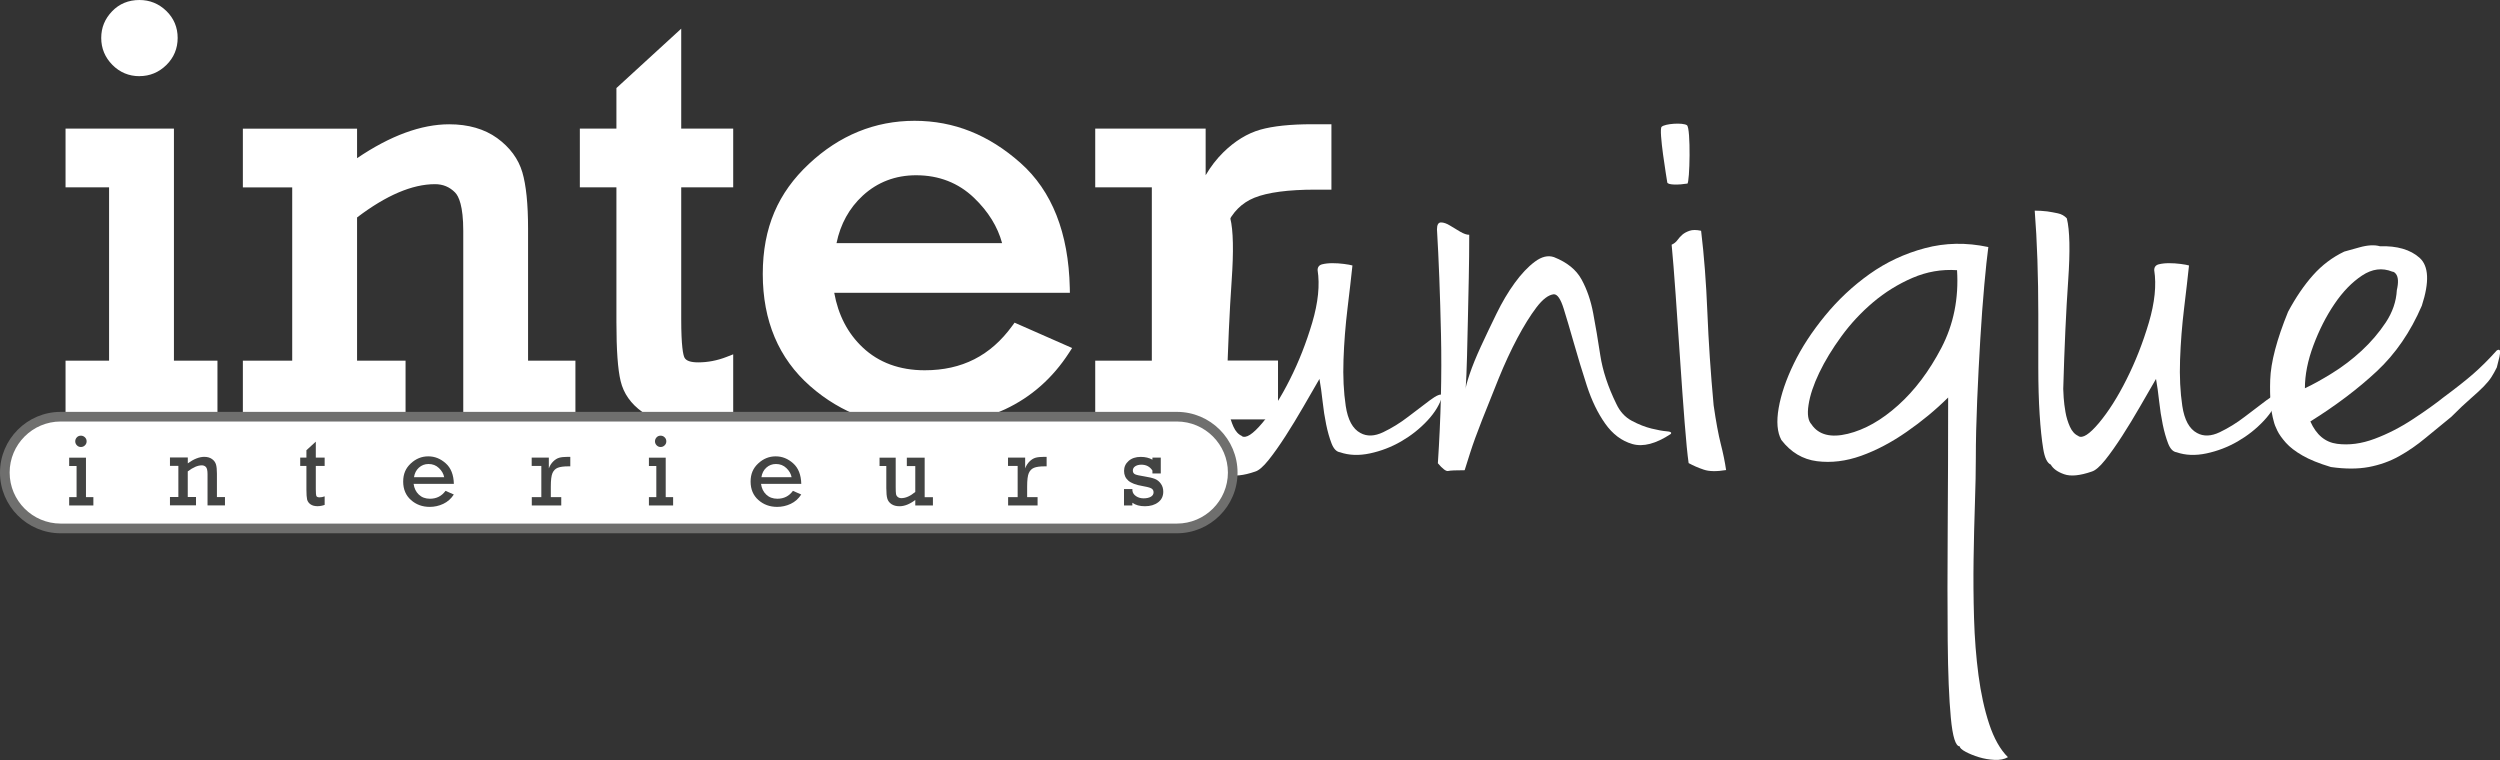 <?xml version="1.0" encoding="UTF-8"?>
<svg id="Laag_1" data-name="Laag 1" xmlns="http://www.w3.org/2000/svg" width="503.07" height="152.93" viewBox="0 0 503.07 152.93">
  <rect x="0" y="0" width="503.07" height="152.93" fill="#333333" stroke="none"/>
  <defs>
    <style>
      .cls-1 {
        fill: #fff;
      }

      .cls-2 {
        fill: #434443;
      }

      .cls-3 {
        fill: #6f6f6e;
      }
    </style>
  </defs>
  <path class="cls-1" d="m22.93,73.54v-36.81h-8.76v-9.87h19.87v46.69h8.76v9.87H14.17v-9.87h8.76Zm-1.58-65.91c0-1.79.63-3.35,1.9-4.67,1.26-1.32,2.87-1.99,4.82-1.99,1.83,0,3.41.64,4.73,1.93,1.32,1.29,1.99,2.86,1.99,4.73s-.66,3.46-1.99,4.76c-1.33,1.3-2.9,1.96-4.73,1.96s-3.46-.66-4.76-1.99c-1.31-1.32-1.96-2.9-1.96-4.73"/>
  <path class="cls-1" d="m43.77,84.39H13.19v-11.82h8.76v-34.87h-8.76v-11.82h21.81v46.69h8.76v11.82Zm-28.63-1.94h26.69v-7.93h-8.76V27.83H15.14v7.93h8.76v38.76h-8.76v7.93ZM28.07,15.33c-2.13,0-3.97-.77-5.46-2.28-1.48-1.5-2.24-3.32-2.24-5.41s.73-3.84,2.17-5.35c1.45-1.52,3.31-2.29,5.52-2.29,2.08,0,3.9.74,5.41,2.2,1.51,1.47,2.28,3.3,2.28,5.43s-.77,3.97-2.27,5.45c-1.51,1.48-3.33,2.24-5.42,2.24m0-13.38c-1.69,0-3.03.55-4.12,1.69-1.1,1.15-1.63,2.46-1.63,4s.55,2.91,1.68,4.05c1.12,1.14,2.46,1.7,4.07,1.7s2.9-.55,4.05-1.68c1.14-1.12,1.7-2.46,1.7-4.07s-.55-2.93-1.69-4.04c-1.15-1.11-2.47-1.65-4.06-1.65"/>
  <path class="cls-1" d="m70.88,26.86v6.84c7.13-5.14,13.63-7.71,19.52-7.71,3.66,0,6.69.87,9.09,2.6,2.4,1.73,3.96,3.86,4.7,6.37.74,2.51,1.11,6.18,1.11,11.01v27.58h9.52v9.87h-20.63v-36.99c0-4.28-.64-7.08-1.93-8.38-1.29-1.3-2.86-1.96-4.73-1.96-4.91,0-10.46,2.4-16.65,7.19v30.27h9.76v9.87h-30.79v-9.87h9.93v-36.81h-9.93v-9.88h21.04Z"/>
  <path class="cls-1" d="m115.79,84.39h-22.57v-37.96c0-4.98-.9-6.94-1.65-7.7-1.11-1.12-2.43-1.67-4.04-1.67-4.57,0-9.84,2.25-15.68,6.7v28.82h9.76v11.82h-32.74v-11.82h9.93v-34.87h-9.93v-11.82h22.98v5.94c6.68-4.53,12.91-6.82,18.54-6.82,3.85,0,7.1.94,9.65,2.78,2.56,1.86,4.27,4.17,5.07,6.88.76,2.59,1.15,6.39,1.15,11.29v26.61h9.53v11.82Zm-20.63-1.94h18.68v-7.93h-9.53v-28.55c0-4.71-.36-8.33-1.07-10.74-.67-2.29-2.13-4.26-4.34-5.85-2.22-1.6-5.08-2.42-8.52-2.42-5.65,0-12.02,2.53-18.95,7.53l-1.54,1.11v-7.76h-19.09v7.93h9.93v38.76h-9.93v7.93h28.85v-7.93h-9.76v-31.71l.38-.29c6.34-4.9,12.14-7.39,17.25-7.39,2.13,0,3.95.76,5.42,2.25,1.49,1.51,2.21,4.48,2.21,9.07v36.01Z"/>
  <path class="cls-1" d="m117.65,36.73v-9.88h7.36v-8.71l11.1-10.17v18.87h10.46v9.88h-10.46v27.46c0,4.4.24,7.12.73,8.15.49,1.03,1.7,1.55,3.65,1.55,2.07,0,4.09-.39,6.08-1.17v10.11c-2.84,1.01-5.69,1.52-8.53,1.52-3.39,0-6.13-.75-8.24-2.25-2.1-1.5-3.43-3.38-3.97-5.64-.55-2.26-.82-6.16-.82-11.69v-28.05h-7.36Z"/>
  <path class="cls-1" d="m138.04,85.32c-3.58,0-6.54-.82-8.8-2.43-2.29-1.63-3.76-3.72-4.35-6.2-.57-2.35-.85-6.25-.85-11.91v-27.08h-7.36v-11.82h7.36v-8.16l13.04-11.95v20.11h10.46v11.82h-10.46v26.49c0,5.56.4,7.23.64,7.74.31.66,1.24.99,2.77.99,1.93,0,3.86-.37,5.72-1.1l1.33-.52v12.22l-.65.23c-2.93,1.05-5.91,1.58-8.86,1.58m-19.42-49.57h7.36v29.02c0,5.43.27,9.29.79,11.46.49,2.04,1.67,3.7,3.59,5.08,1.93,1.37,4.51,2.07,7.67,2.07,2.51,0,5.05-.42,7.56-1.24v-8.04c-1.67.51-3.39.77-5.11.77-2.35,0-3.87-.71-4.53-2.11-.35-.75-.82-2.45-.82-8.57v-28.43h10.46v-7.93h-10.46V10.19l-9.16,8.39v9.25h-7.36v7.93Z"/>
  <path class="cls-1" d="m214.3,57.94h-47.56c.7,5.22,2.76,9.45,6.19,12.68,3.43,3.23,7.81,4.85,13.15,4.85,7.75,0,13.89-3.12,18.41-9.35l9.82,4.32c-3.2,4.95-7.34,8.62-12.45,11.01-5.1,2.4-10.44,3.59-16.01,3.59-8.65,0-16.04-2.7-22.18-8.09-6.14-5.39-9.2-12.67-9.2-21.82,0-8.68,2.99-15.83,8.97-21.44,5.98-5.61,12.84-8.41,20.6-8.41s14.48,2.74,20.66,8.21c6.17,5.47,9.38,13.62,9.61,24.45m-11.45-8.06c-.78-3.97-2.84-7.57-6.19-10.78-3.35-3.21-7.46-4.82-12.33-4.82-4.44,0-8.24,1.45-11.39,4.35-3.15,2.9-5.08,6.65-5.79,11.25h35.7Z"/>
  <path class="cls-1" d="m185.84,86.03c-8.85,0-16.53-2.8-22.82-8.34-6.33-5.56-9.53-13.15-9.53-22.55s3.12-16.38,9.28-22.15c6.14-5.76,13.29-8.68,21.26-8.68s14.97,2.85,21.3,8.46c6.36,5.63,9.7,14.1,9.94,25.16l.02.99h-47.42c.8,4.47,2.72,8.17,5.73,11,3.22,3.04,7.42,4.59,12.48,4.59,7.49,0,13.25-2.93,17.62-8.95l.46-.63,11.58,5.1-.62.96c-3.28,5.08-7.6,8.9-12.85,11.36-5.21,2.45-10.73,3.69-16.42,3.69m-1.81-59.77c-7.46,0-14.17,2.74-19.93,8.15-5.75,5.39-8.66,12.37-8.66,20.74,0,8.82,2.99,15.92,8.87,21.09,5.92,5.21,13.17,7.85,21.53,7.85,5.4,0,10.65-1.18,15.6-3.5,4.58-2.15,8.41-5.42,11.41-9.71l-8.05-3.54c-4.65,6.05-10.94,9.12-18.72,9.12-5.57,0-10.22-1.72-13.81-5.12-3.58-3.37-5.76-7.83-6.49-13.26l-.15-1.1h47.67c-.4-10.01-3.51-17.66-9.25-22.76-5.96-5.29-12.7-7.96-20.01-7.96m20,24.6h-38.02l.17-1.12c.73-4.8,2.78-8.78,6.09-11.82,3.33-3.06,7.38-4.61,12.05-4.61,5.11,0,9.48,1.71,13,5.09,3.48,3.34,5.66,7.14,6.48,11.3l.23,1.16Zm-35.72-1.94h33.32c-.89-3.31-2.79-6.37-5.64-9.11-3.15-3.02-7.07-4.55-11.66-4.55-4.17,0-7.78,1.38-10.74,4.1-2.71,2.5-4.49,5.71-5.28,9.56"/>
  <path class="cls-1" d="m232.76,73.54v-36.81h-11.39v-9.87h20.28v12.74c1.25-3.31,2.98-6.06,5.2-8.24,2.22-2.18,4.57-3.62,7.04-4.32,2.47-.7,5.85-1.05,10.14-1.05h2.92v11.22h-2.22c-5.65,0-9.87.57-12.65,1.7-2.79,1.13-4.85,3.18-6.19,6.16-1.35,2.98-2.02,8.33-2.02,16.04v12.45h12.33v9.87h-34.83v-9.87h11.39Z"/>
  <path class="cls-1" d="m257.16,84.39h-36.77v-11.82h11.39v-34.87h-11.39v-11.82h22.22v9.38c1.01-1.73,2.2-3.27,3.55-4.6,2.33-2.29,4.84-3.82,7.46-4.57,2.55-.72,6.05-1.09,10.41-1.09h3.89v13.16h-3.19c-5.49,0-9.63.55-12.29,1.62-2.57,1.04-4.42,2.9-5.67,5.66-1.28,2.84-1.93,8.1-1.93,15.64v11.47h12.33v11.82Zm-34.83-1.94h32.88v-7.93h-12.33v-13.42c0-7.93.69-13.3,2.1-16.44,1.44-3.2,3.7-5.44,6.71-6.67,2.93-1.19,7.19-1.76,13.02-1.76h1.25v-9.27h-1.95c-4.18,0-7.5.34-9.87,1.02-2.3.65-4.53,2.02-6.62,4.08-2.11,2.07-3.78,4.73-4.97,7.89l-1.88,5v-17.11h-18.33v7.93h11.39v38.76h-11.39v7.93Z"/>
  <path class="cls-1" d="m249.88,87.76c.83.52,2.21-.36,4.13-2.64,1.91-2.28,3.77-5.2,5.56-8.78,1.8-3.57,3.29-7.38,4.49-11.42,1.19-4.04,1.55-7.56,1.08-10.56,0-.62.3-1.01.9-1.17.6-.15,1.29-.23,2.07-.23s1.55.05,2.33.15c.78.1,1.35.21,1.71.31-.24,2.28-.57,5.15-.99,8.62-.42,3.47-.69,6.91-.81,10.33-.12,3.42.03,6.52.45,9.32.42,2.8,1.4,4.61,2.96,5.44,1.32.73,2.84.67,4.58-.16,1.73-.83,3.41-1.86,5.03-3.11,1.62-1.24,3.08-2.35,4.4-3.34,1.32-.98,2.15-1.32,2.51-1.01-.48,1.76-1.5,3.47-3.05,5.13-1.55,1.66-3.32,3.05-5.29,4.19-1.98,1.14-4.07,1.94-6.28,2.41-2.22.47-4.22.39-6.01-.23-.72-.1-1.29-.7-1.71-1.79-.42-1.09-.78-2.35-1.08-3.81-.3-1.45-.54-3-.72-4.66-.18-1.66-.39-3.16-.63-4.5-.96,1.66-2.04,3.52-3.23,5.59-1.2,2.07-2.39,4.04-3.59,5.9-1.2,1.86-2.33,3.47-3.41,4.82-1.08,1.35-1.98,2.12-2.69,2.33-2.4.83-4.25,1.01-5.56.54-1.32-.46-2.22-1.11-2.69-1.94-.72-.31-1.23-1.37-1.52-3.18-.3-1.81-.54-4.12-.72-6.91-.18-2.8-.27-5.95-.27-9.48v-10.8c0-3.67-.06-7.3-.18-10.87-.12-3.57-.3-6.86-.54-9.86.84,0,1.67.05,2.51.15.72.11,1.44.23,2.15.39.72.15,1.32.49,1.8,1.01.6,2.38.69,6.58.27,12.58-.42,6.01-.75,13.26-.98,21.75,0,.31.03.91.09,1.79.06.88.18,1.84.36,2.87.18,1.04.48,2.02.9,2.95.42.93.99,1.55,1.71,1.86"/>
  <path class="cls-1" d="m295.65,47.22c0,2.9-.03,5.8-.09,8.7-.06,2.9-.12,5.7-.18,8.39-.06,2.69-.12,5.23-.18,7.61-.06,2.38-.15,4.5-.27,6.37,0-.41.27-1.42.81-3.03.54-1.6,1.29-3.44,2.24-5.51.96-2.07,2-4.27,3.14-6.6,1.14-2.33,2.36-4.4,3.68-6.21,1.32-1.81,2.66-3.24,4.04-4.27,1.37-1.03,2.66-1.34,3.86-.93,2.63,1.04,4.49,2.54,5.56,4.51,1.08,1.97,1.85,4.22,2.33,6.76.48,2.54.96,5.36,1.43,8.47.48,3.11,1.55,6.37,3.23,9.79.72,1.55,1.76,2.69,3.14,3.42,1.38.73,2.69,1.24,3.95,1.55,1.26.31,2.27.49,3.05.55.78.05,1.05.23.81.54-2.99,1.97-5.56,2.64-7.72,2.02-2.16-.62-3.98-1.99-5.48-4.12-1.5-2.12-2.72-4.66-3.68-7.61-.96-2.95-1.82-5.8-2.6-8.54-.78-2.74-1.47-5.07-2.07-6.99-.6-1.92-1.25-2.88-1.97-2.88-1.08.11-2.24.99-3.5,2.64-1.26,1.66-2.54,3.73-3.86,6.21-1.32,2.49-2.57,5.2-3.77,8.15-1.2,2.95-2.31,5.73-3.32,8.31-1.02,2.59-1.83,4.82-2.42,6.68-.6,1.86-.96,3.01-1.08,3.42-1.79,0-2.9.05-3.32.15-.42.1-1.11-.41-2.07-1.55.6-9.11.81-17.73.63-25.86-.18-8.13-.45-15.19-.81-21.2,0-.93.27-1.4.81-1.4s1.13.21,1.8.62c.65.41,1.35.83,2.06,1.24.72.42,1.31.62,1.79.62"/>
  <path class="cls-1" d="m342.31,46.44c.6,4.97,1.02,10.43,1.26,16.39.24,5.96.66,12.19,1.26,18.72.48,3.32.96,5.9,1.43,7.76.48,1.87.84,3.63,1.08,5.28-1.91.31-3.41.29-4.49-.08-1.08-.36-2.09-.8-3.05-1.32-.24-1.66-.51-4.4-.81-8.23-.3-3.83-.6-8-.9-12.5-.3-4.51-.6-8.88-.9-13.12-.3-4.25-.57-7.61-.81-10.1.48-.21.87-.52,1.17-.93.3-.41.63-.78.99-1.09s.84-.57,1.44-.78c.6-.21,1.37-.21,2.33,0"/>
  <path class="cls-1" d="m400.11,49.7c-.24,1.76-.51,4.3-.81,7.61-.3,3.32-.57,6.97-.81,10.95-.24,3.99-.45,8.1-.63,12.35-.18,4.25-.27,8.13-.27,11.65,0,2.49-.06,5.49-.18,9.01-.12,3.52-.21,7.25-.27,11.18-.06,3.93-.03,7.92.09,11.96.12,4.04.42,7.87.9,11.49.48,3.62,1.19,6.88,2.15,9.79.96,2.9,2.21,5.13,3.77,6.68-.72.41-1.61.59-2.69.54-1.08-.05-2.12-.23-3.14-.54-1.02-.31-1.92-.68-2.69-1.09-.78-.42-1.17-.78-1.17-1.09-.84,0-1.44-1.92-1.8-5.75-.36-3.83-.57-9.01-.63-15.53-.06-6.52-.06-14.01,0-22.44.06-8.44.09-17.27.09-26.48-2.51,2.49-5.29,4.79-8.35,6.91-3.05,2.12-6.1,3.73-9.15,4.82-3.05,1.09-6.01,1.45-8.88,1.09-2.87-.36-5.27-1.79-7.18-4.27-.84-1.55-1.02-3.7-.54-6.45.48-2.74,1.49-5.72,3.05-8.93,1.55-3.21,3.65-6.42,6.28-9.63,2.63-3.21,5.62-6.01,8.97-8.39,3.35-2.38,7.06-4.12,11.13-5.2,4.07-1.09,8.31-1.17,12.74-.23m-35.54,35.73c1.43,2.07,3.86,2.69,7.27,1.86,3.41-.83,6.79-2.74,10.14-5.75,3.35-3,6.25-6.86,8.71-11.57,2.45-4.71,3.5-9.92,3.14-15.61-3.11-.21-6.1.31-8.97,1.55-2.87,1.24-5.5,2.87-7.9,4.89-2.39,2.02-4.52,4.3-6.37,6.83-1.86,2.54-3.35,5-4.49,7.38-1.14,2.38-1.86,4.53-2.15,6.45-.3,1.92-.09,3.24.63,3.96"/>
  <path class="cls-1" d="m418.23,87.76c.84.52,2.21-.36,4.13-2.64,1.91-2.28,3.77-5.2,5.56-8.78,1.8-3.57,3.29-7.38,4.49-11.42,1.19-4.04,1.55-7.56,1.08-10.56,0-.62.3-1.01.9-1.17.6-.15,1.29-.23,2.07-.23s1.55.05,2.33.15c.78.1,1.35.21,1.7.31-.24,2.28-.57,5.15-.99,8.62-.42,3.47-.69,6.91-.81,10.33-.12,3.42.03,6.52.45,9.32.42,2.8,1.41,4.61,2.96,5.44,1.32.73,2.84.67,4.58-.16,1.73-.83,3.41-1.86,5.03-3.11,1.62-1.24,3.08-2.35,4.4-3.34,1.32-.98,2.15-1.32,2.51-1.01-.48,1.76-1.5,3.47-3.05,5.13-1.55,1.66-3.32,3.05-5.29,4.19-1.98,1.14-4.07,1.94-6.28,2.41-2.22.47-4.22.39-6.01-.23-.72-.1-1.29-.7-1.71-1.79-.42-1.09-.78-2.35-1.08-3.81-.3-1.45-.54-3-.72-4.66-.18-1.66-.39-3.16-.63-4.5-.96,1.66-2.04,3.52-3.23,5.59s-2.39,4.04-3.59,5.9c-1.2,1.86-2.33,3.47-3.41,4.82-1.08,1.35-1.98,2.12-2.69,2.33-2.4.83-4.25,1.01-5.57.54-1.32-.46-2.22-1.11-2.69-1.94-.72-.31-1.23-1.37-1.52-3.18-.3-1.81-.54-4.12-.72-6.91-.18-2.8-.27-5.95-.27-9.48v-10.8c0-3.67-.06-7.3-.18-10.87-.12-3.57-.3-6.86-.54-9.86.84,0,1.67.05,2.51.15.72.11,1.44.23,2.15.39.72.15,1.32.49,1.8,1.01.6,2.38.69,6.58.27,12.58-.42,6.01-.75,13.26-.99,21.75,0,.31.03.91.09,1.79.06.88.18,1.84.36,2.87.18,1.04.48,2.02.9,2.95.42.93.99,1.55,1.71,1.86"/>
  <path class="cls-1" d="m471.72,50.63c.36-.1,1.38-.39,3.05-.85,1.67-.47,3.05-.54,4.13-.23,3.47-.1,6.13.67,7.99,2.33,1.85,1.66,2,4.87.45,9.63-2.27,5.28-5.29,9.68-9.06,13.2-3.77,3.52-8.23,6.89-13.37,10.1,1.2,2.7,2.99,4.19,5.39,4.5,2.39.31,4.9-.02,7.54-1.01,2.63-.98,5.2-2.3,7.72-3.96,2.51-1.65,4.55-3.11,6.1-4.35,2.51-1.86,4.52-3.44,6.01-4.74,1.49-1.3,3.08-2.87,4.76-4.74.36-.2.57-.18.63.08.06.26.03.65-.09,1.17-.12.52-.3,1.24-.54,2.17-.36.73-.72,1.38-1.08,1.94-.36.57-.87,1.19-1.53,1.87-.66.67-1.52,1.48-2.6,2.41-1.08.93-2.4,2.17-3.95,3.73-1.79,1.45-3.53,2.88-5.21,4.27-1.68,1.4-3.44,2.62-5.29,3.65-1.86,1.04-3.89,1.76-6.1,2.18-2.22.41-4.76.41-7.63,0-2.39-.72-4.31-1.5-5.74-2.33-1.44-.83-2.54-1.68-3.32-2.56-.78-.88-1.35-1.68-1.71-2.41-.36-.72-.6-1.35-.72-1.87-.6-2.07-.84-4.87-.72-8.39.12-3.52,1.31-8.08,3.59-13.67,1.55-2.9,3.23-5.36,5.03-7.38,1.8-2.02,3.89-3.6,6.28-4.74m-7.9,27.49c1.55-.72,3.38-1.73,5.47-3.03,2.09-1.29,4.07-2.8,5.92-4.51,1.85-1.71,3.47-3.6,4.85-5.67,1.37-2.07,2.12-4.24,2.24-6.52.36-1.55.3-2.64-.18-3.26-.24-.31-.48-.46-.72-.46-2.04-.83-4.07-.57-6.1.78-2.04,1.35-3.89,3.26-5.57,5.75-1.68,2.48-3.08,5.26-4.22,8.31-1.14,3.05-1.71,5.93-1.71,8.62"/>
  <path class="cls-1" d="m236.82,106.34H12.22c-6.21,0-11.24-5.03-11.24-11.24s5.03-11.24,11.24-11.24h224.61c6.21,0,11.24,5.03,11.24,11.24s-5.03,11.24-11.24,11.24"/>
  <path class="cls-3" d="m236.82,107.31H12.21c-6.74,0-12.21-5.48-12.21-12.21s5.48-12.22,12.21-12.22h224.61c6.74,0,12.21,5.48,12.21,12.22s-5.48,12.21-12.21,12.21M12.21,84.82c-5.66,0-10.27,4.61-10.27,10.27s4.61,10.27,10.27,10.27h224.61c5.66,0,10.27-4.61,10.27-10.27s-4.61-10.27-10.27-10.27H12.21Z"/>
  <path class="cls-2" d="m15.41,100.03v-6.26h-1.49v-1.68h3.38v7.95h1.49v1.68h-4.87v-1.68h1.49Zm-.27-11.22c0-.31.11-.57.32-.8.21-.23.49-.34.82-.34.31,0,.58.11.81.33.23.22.34.49.34.81s-.11.59-.34.81c-.23.22-.49.33-.81.33s-.59-.11-.81-.34c-.22-.23-.33-.49-.33-.8"/>
  <path class="cls-2" d="m37.79,92.08v1.16c1.21-.88,2.32-1.31,3.32-1.31.62,0,1.14.15,1.55.44.41.29.67.66.8,1.08.13.43.19,1.05.19,1.87v4.7h1.62v1.68h-3.51v-6.3c0-.73-.11-1.2-.33-1.43-.22-.22-.49-.33-.81-.33-.84,0-1.78.41-2.84,1.22v5.15h1.66v1.68h-5.24v-1.68h1.69v-6.27h-1.69v-1.68h3.58Z"/>
  <path class="cls-2" d="m60.41,93.76v-1.68h1.25v-1.48l1.89-1.73v3.21h1.78v1.68h-1.78v4.67c0,.75.04,1.21.12,1.39.08.17.29.26.62.26.35,0,.7-.07,1.04-.2v1.72c-.48.17-.97.26-1.45.26-.58,0-1.04-.13-1.4-.38-.36-.25-.58-.58-.68-.96-.09-.39-.14-1.05-.14-1.99v-4.77h-1.25Z"/>
  <path class="cls-2" d="m91.33,97.37h-8.1c.12.89.47,1.61,1.05,2.16.58.55,1.33.83,2.24.83,1.32,0,2.36-.53,3.13-1.59l1.67.74c-.54.84-1.25,1.47-2.12,1.88-.87.41-1.78.61-2.73.61-1.47,0-2.73-.46-3.77-1.38-1.04-.92-1.57-2.16-1.57-3.71s.51-2.7,1.53-3.65c1.02-.95,2.19-1.43,3.51-1.43s2.46.46,3.52,1.4c1.05.93,1.6,2.32,1.64,4.16m-1.95-1.37c-.13-.68-.48-1.29-1.05-1.83-.57-.55-1.27-.82-2.1-.82-.75,0-1.4.25-1.94.74-.54.49-.86,1.13-.98,1.91h6.08Z"/>
  <path class="cls-2" d="m108.93,100.03v-6.27h-1.94v-1.68h3.45v2.17c.21-.56.51-1.03.89-1.4.38-.37.78-.62,1.2-.74.42-.12,1-.18,1.73-.18h.5v1.91h-.38c-.96,0-1.68.1-2.15.29-.47.19-.82.54-1.05,1.05s-.34,1.42-.34,2.73v2.12h2.1v1.68h-5.93v-1.68h1.94Z"/>
  <path class="cls-2" d="m132.07,100.03v-6.26h-1.49v-1.68h3.38v7.95h1.49v1.68h-4.87v-1.68h1.49Zm-.27-11.22c0-.31.11-.57.32-.8.21-.23.49-.34.82-.34.31,0,.58.11.8.33.23.22.34.49.34.81s-.11.59-.34.81c-.23.22-.49.33-.8.33s-.59-.11-.81-.34c-.22-.23-.33-.49-.33-.8"/>
  <path class="cls-2" d="m161.24,97.37h-8.1c.12.89.47,1.61,1.05,2.16.58.55,1.33.83,2.24.83,1.32,0,2.36-.53,3.13-1.59l1.67.74c-.54.84-1.25,1.47-2.12,1.88-.87.41-1.78.61-2.73.61-1.47,0-2.73-.46-3.77-1.38-1.04-.92-1.57-2.16-1.57-3.71s.51-2.7,1.53-3.65c1.02-.95,2.19-1.43,3.51-1.43s2.46.46,3.52,1.4c1.05.93,1.6,2.32,1.64,4.16m-1.95-1.37c-.13-.68-.48-1.29-1.05-1.83-.57-.55-1.27-.82-2.1-.82-.75,0-1.4.25-1.94.74-.54.49-.86,1.13-.98,1.91h6.08Z"/>
  <path class="cls-2" d="m187.73,100.03v1.68h-3.55v-1.1c-1.11.84-2.17,1.26-3.18,1.26-.64,0-1.18-.14-1.6-.42-.42-.28-.7-.64-.84-1.09-.14-.45-.21-1.17-.21-2.16v-4.43h-1.36v-1.68h3.25v5.87c0,.71.02,1.19.06,1.43.04.25.15.45.35.61.19.16.43.24.73.24.88,0,1.81-.42,2.8-1.25v-5.21h-1.7v-1.68h3.59v7.95h1.66Z"/>
  <path class="cls-2" d="m204.78,100.03v-6.27h-1.94v-1.68h3.45v2.17c.21-.56.51-1.03.89-1.4.38-.37.78-.62,1.2-.74.42-.12,1-.18,1.73-.18h.5v1.91h-.38c-.96,0-1.68.1-2.15.29-.47.19-.82.54-1.05,1.05s-.34,1.42-.34,2.73v2.12h2.1v1.68h-5.93v-1.68h1.94Z"/>
  <path class="cls-2" d="m226.18,101.71v-3.3h1.69v.32c.06.45.3.82.73,1.11.43.29.93.44,1.52.44s1.1-.11,1.46-.32c.36-.21.55-.51.55-.88s-.15-.63-.45-.8c-.3-.17-.9-.33-1.8-.48-1.33-.22-2.27-.59-2.84-1.09-.57-.5-.85-1.15-.85-1.95s.31-1.47.92-2.01c.62-.54,1.43-.81,2.44-.81.91,0,1.69.19,2.35.56v-.41h1.68v3.19h-1.68v-.59c-.51-.79-1.25-1.18-2.23-1.18-.5,0-.91.11-1.23.32-.32.21-.48.5-.48.86s.15.61.44.75c.3.14.93.28,1.9.43.93.14,1.64.32,2.12.51.48.2.87.52,1.19.98.32.45.47.98.47,1.59,0,.9-.34,1.61-1.03,2.13-.69.53-1.58.79-2.67.79-1.03,0-1.87-.23-2.52-.7v.54h-1.69Z"/>
  <path class="cls-1" d="m339.55,36.94c-1.68.28-3.97.32-4.05-.24-.08-.57-1.78-10.53-1.14-11.18.65-.65,4.29-.89,5.1-.32.81.57.57,11.67.08,11.75"/>
</svg>